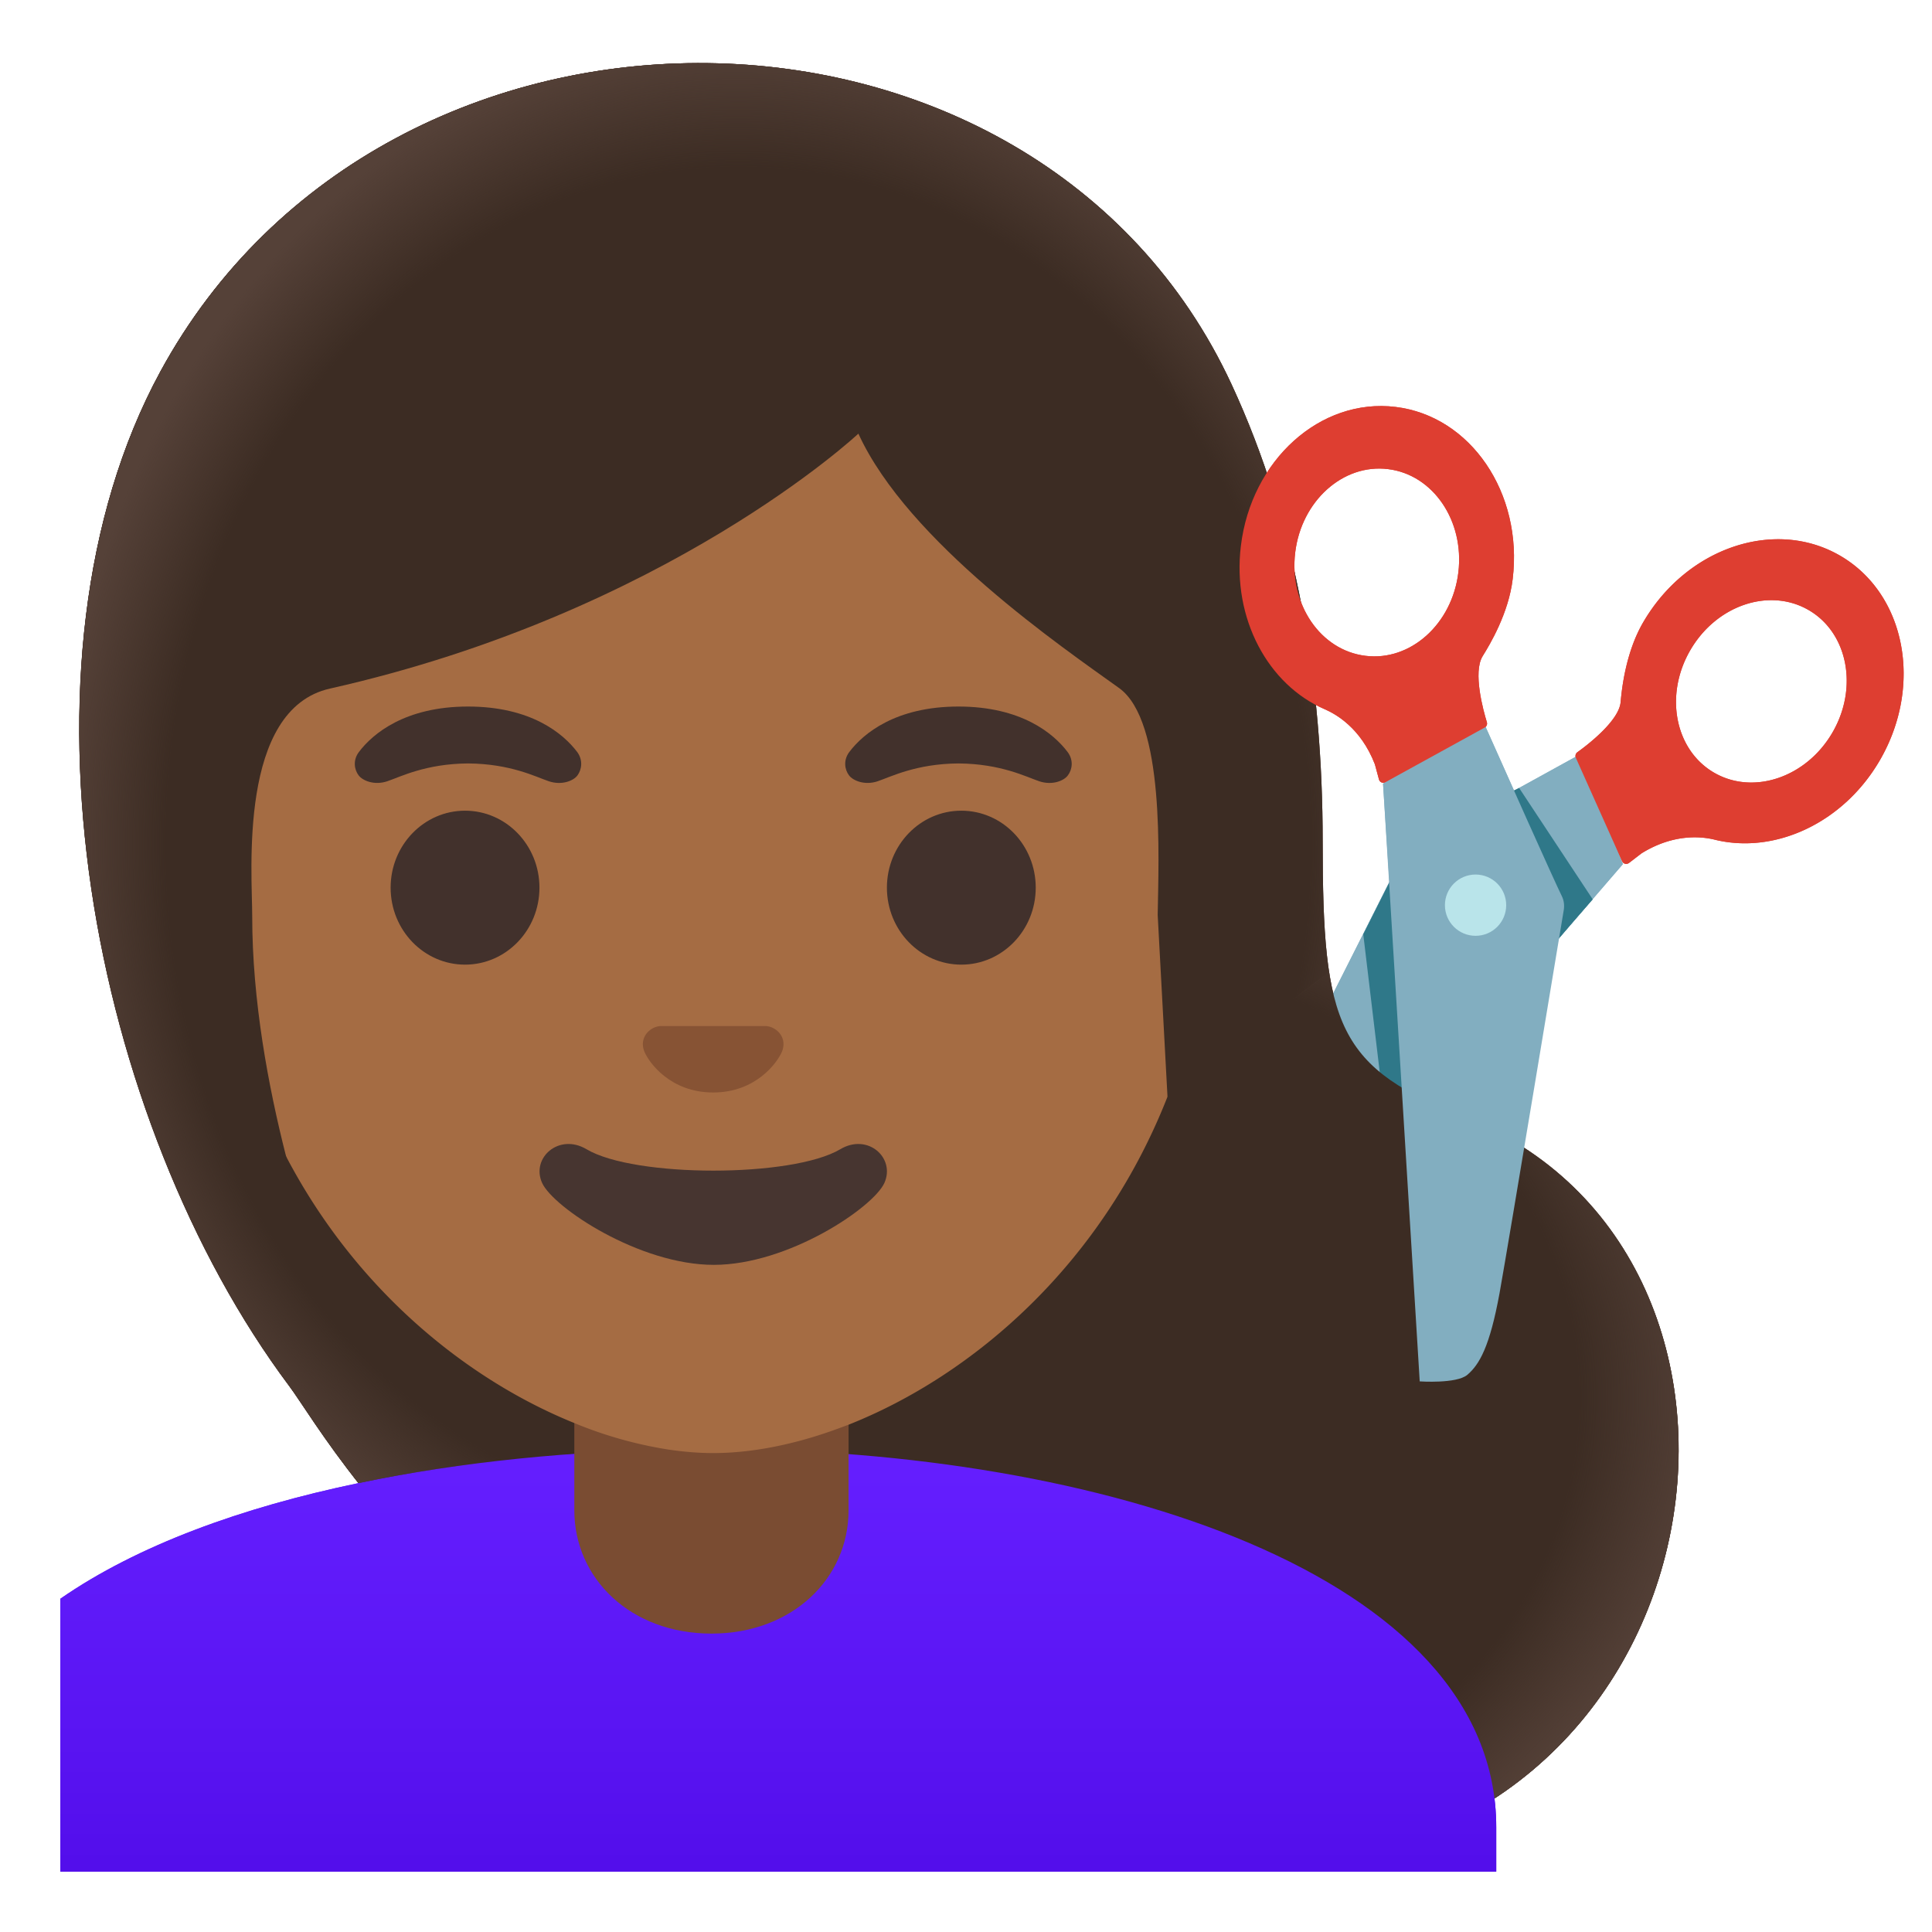 <?xml version="1.0" encoding="utf-8"?>
<!-- Uploaded to: SVG Repo, www.svgrepo.com, Generator: SVG Repo Mixer Tools -->
<svg width="800px" height="800px" viewBox="0 0 128 128" xmlns="http://www.w3.org/2000/svg" xmlns:xlink="http://www.w3.org/1999/xlink" aria-hidden="true" role="img" class="iconify iconify--noto" preserveAspectRatio="xMidYMid meet">
<path d="M82.92 85.78l24.6-28.53l-2.84-7.27c-3.17 1.75-10.05 5.55-11.09 6.07c-.28.14-.5.35-.65.62c0 0-9.22 18.29-10.72 21.26c-1.63 3.22-1.79 4.58-1.56 5.61c.22.91 2.26 2.24 2.26 2.24z" fill="#82aec0">
</path>
<path d="M121.92 36.82c-4.33-2.52-10.18-.54-13.06 4.42c-1.15 1.98-1.41 4.38-1.49 5.28c-.11 1.24-2.21 2.85-2.87 3.32a.31.31 0 0 0-.1.36l3.07 6.86c.08.18.3.23.46.11l.82-.63c2.22-1.38 4.12-1.09 4.85-.91c3.97.98 8.52-1.08 10.95-5.27c2.87-4.96 1.7-11.02-2.63-13.54zm-8.36 14.37c-2.6-1.51-3.3-5.15-1.57-8.12c1.73-2.98 5.24-4.16 7.84-2.65c2.6 1.51 3.3 5.15 1.57 8.12c-1.73 2.97-5.24 4.16-7.84 2.65z" fill="#de3e31">
</path>
<circle cx="97.78" cy="59.97" r="2.03" fill="#b9e4ea">
</circle>
<circle cx="97.78" cy="59.97" r="2.03" fill="#b9e4ea">
</circle>
<path fill="#2f7889" d="M99.56 52.73l1.09-.52l4.87 7.37l-1.31 1.51l-1.85 2.15z">
</path>
<path fill="#2f7889" d="M92.05 58.46l-1.73 3.44l1.11 9.29l2.23 2.24z">
</path>
<path d="M87.63 55.73c0-10.47-1.68-20.87-6.04-30.27c-12.98-27.96-55.93-28.5-70.97-.84C.15 43.9 6.05 74.31 19.16 91.83c3.05 4.08 17.86 31.84 63.71 31.84c31.16 0 37.6-39.92 14.45-49.55c-8.78-3.34-9.69-6.2-9.69-18.39z" fill="#543930">
</path>
<radialGradient id="IconifyId17ecdb2904d178eab23296" cx="70.517" cy="37.538" r="42.9" gradientTransform="matrix(1 0 0 -.864 0 125.052)" gradientUnits="userSpaceOnUse">
<stop offset=".794" stop-color="#554138" stop-opacity="0">
</stop>
<stop offset="1" stop-color="#554138">
</stop>
</radialGradient>
<path d="M82.88 123.67c-25.85 0-41.84-8.83-51.41-17.26L88.06 64.4c.82 5.27 3.11 7.38 9.27 9.72c23.14 9.63 16.71 49.55-14.45 49.55z" fill="url(#IconifyId17ecdb2904d178eab23296)">
</path>
<linearGradient id="IconifyId17ecdb2904d178eab23297" gradientUnits="userSpaceOnUse" x1="51.565" y1="34.203" x2="51.565" y2="6.432" gradientTransform="matrix(1 0 0 -1 0 130)">
<stop offset="0" stop-color="#651fff">
</stop>
<stop offset=".705" stop-color="#5914f2">
</stop>
<stop offset="1" stop-color="#530eeb">
</stop>
</linearGradient>
<path d="M99.13 121.06V124H4v-18.08c5.09-3.53 12.01-6.05 19.75-7.66c6.82-1.43 14.3-2.15 21.73-2.25c.55-.01 1.1-.01 1.65-.01h.14c25.6 0 51.86 8.3 51.86 25.06z" fill="url(#IconifyId17ecdb2904d178eab23297)">
</path>
<path d="M56.22 90.08v9.98c0 4.51-3.72 8.17-9.09 8.17c-5.36 0-9.08-3.66-9.08-8.17v-9.98h18.17z" fill="#e59600">
</path>
<path d="M80.38 55.95c0 6.12-1.07 11.55-2.86 16.27c-4.39 11.57-13.15 18.94-21.3 22.17c-.38.14-.75.28-1.12.41c-2.78.98-5.47 1.47-7.85 1.47c-.94 0-1.93-.08-2.95-.23a27.274 27.274 0 0 1-6.25-1.76c-11.41-4.61-23.93-17.34-23.93-38.33c0-27.12 15.93-39.91 33.13-39.91s33.13 12.79 33.13 39.91z" fill="#a56c43">
</path>
<path d="M55.67 76.14c-3.19 1.89-13.63 1.89-16.81 0c-1.83-1.09-3.7.58-2.94 2.24c.75 1.63 6.44 5.42 11.37 5.42s10.55-3.79 11.3-5.42c.75-1.66-1.09-3.33-2.92-2.24z" fill="#473530">
</path>
<path d="M51.11 68.06c-.11-.04-.21-.07-.32-.08h-7.08c-.11.01-.22.04-.32.08c-.64.26-.99.92-.69 1.63c.3.71 1.71 2.69 4.55 2.69s4.25-1.99 4.55-2.69c.3-.71-.05-1.37-.69-1.63z" fill="#875334">
</path>
<g fill="#42312c">
<ellipse cx="30.81" cy="58.81" rx="4.93" ry="5.1">
</ellipse>
<ellipse cx="63.69" cy="58.81" rx="4.93" ry="5.1">
</ellipse>
</g>
<g fill="#42312c">
<path d="M38.24 49.82c-.93-1.23-3.07-3.01-7.23-3.01s-6.31 1.79-7.23 3.01c-.41.54-.31 1.17-.02 1.55c.26.35 1.04.68 1.9.39c.86-.29 2.54-1.16 5.35-1.18c2.81.02 4.49.89 5.35 1.18c.86.29 1.64-.03 1.9-.39c.28-.38.38-1.01-.02-1.55z">
</path>
<path d="M70.73 49.82c-.93-1.23-3.07-3.01-7.23-3.01s-6.31 1.79-7.23 3.01c-.41.54-.31 1.17-.02 1.55c.26.35 1.04.68 1.9.39s2.54-1.16 5.35-1.18c2.81.02 4.49.89 5.35 1.18c.86.29 1.64-.03 1.9-.39c.29-.38.39-1.01-.02-1.55z">
</path>
</g>
<path d="M77.35 72.67l-.65-12.05c.06-3.83.48-12.84-2.55-15.03c-3.7-2.66-13.99-9.67-17.28-16.86c0 0-12.65 11.86-35.01 16.89c-6.09 1.37-5.15 12.18-5.15 15.09c0 5.56 1.06 11.26 2.24 15.89c1.51 5.89 3.22 10.07 3.22 10.07s-2.82-2.23-5.85-5.14c-3.54-6.94-6.1-14.96-7.3-23.08c-1.84-12.46-.34-23.97 4.24-32.39C19.59 14.41 32.27 7.18 46.35 7.18c14.46 0 26.92 7.49 32.51 19.54c3.83 8.25 5.77 18.01 5.77 29.01c0 4.42.12 7.86.77 10.64l-8.05 6.3z" fill="#543930">
</path>
<radialGradient id="IconifyId17ecdb2904d178eab23298" cx="50.917" cy="74.287" r="53.265" gradientTransform="matrix(0 -1 -.846 0 111.759 106.812)" gradientUnits="userSpaceOnUse">
<stop offset=".841" stop-color="#554138" stop-opacity="0">
</stop>
<stop offset="1" stop-color="#554138">
</stop>
</radialGradient>
<path d="M77.35 72.67c1.79-4.72 3.03-10.6 3.03-16.72c0-27.12-15.93-39.91-33.13-39.91S14.12 28.83 14.12 55.95c0 20.99 12.52 33.72 23.93 38.33v2.05c-4.92.34-9.76.98-14.3 1.93c-2.4-3.05-3.84-5.44-4.58-6.43C6.05 74.31.16 43.9 10.63 24.62c15.03-27.66 57.99-27.12 70.96.84c4.36 9.4 6.04 19.8 6.04 30.27c0 3.63.08 6.43.43 8.67l-10.71 8.27z" fill="url(#IconifyId17ecdb2904d178eab23298)">
</path>
<path d="M94.06 89.52l-2.43-37.6l6.59-4.22c1.44 3.24 4.73 10.61 5.25 11.66c.14.28.18.58.14.89c0 0-3.67 20.15-4.26 23.42c-.65 3.55-1.33 4.73-2.14 5.42c-.72.6-3.15.43-3.15.43z" fill="#82aec0">
</path>
<path d="M93.19 64.11l-.85-1.19l1.72 26.6s2.32-.65 2.21-4.5l-1.33-15.78a9.284 9.284 0 0 0-1.75-5.13z" fill="#b9e4ea">
</path>
<circle cx="97.76" cy="59.97" r="2.03" fill="#b9e4ea">
</circle>
<path d="M82.21 36.18c-.58 4.81 1.81 9.2 5.56 10.81c.69.3 2.38 1.21 3.32 3.65l.27 1c.05.19.26.28.43.18l6.58-3.62c.12-.07.18-.21.14-.35c-.24-.78-.94-3.32-.28-4.38c.48-.77 1.72-2.84 1.99-5.11c.69-5.7-2.79-10.8-7.76-11.4c-4.98-.61-9.57 3.52-10.25 9.22zm3.6.43c.41-3.42 3.17-5.9 6.15-5.53c2.98.36 5.07 3.42 4.66 6.84c-.41 3.42-3.17 5.9-6.15 5.53c-2.99-.36-5.07-3.42-4.66-6.84z" fill="#de3e31">
</path>
<path d="M82.92 85.78l24.6-28.53l-2.84-7.27c-3.17 1.75-10.05 5.55-11.09 6.07c-.28.14-.5.35-.65.62c0 0-9.22 18.29-10.72 21.26c-1.63 3.22-1.79 4.58-1.56 5.61c.22.91 2.26 2.24 2.26 2.24z" fill="#82aec0">
</path>
<path d="M121.92 36.82c-4.33-2.52-10.18-.54-13.06 4.42c-1.15 1.98-1.41 4.38-1.49 5.28c-.11 1.24-2.21 2.85-2.87 3.32a.31.31 0 0 0-.1.36l3.07 6.86c.08.18.3.23.46.11l.82-.63c2.22-1.38 4.12-1.09 4.85-.91c3.97.98 8.52-1.08 10.95-5.27c2.87-4.96 1.7-11.02-2.63-13.54zm-8.36 14.37c-2.6-1.51-3.3-5.15-1.57-8.12c1.73-2.98 5.24-4.16 7.84-2.65c2.6 1.51 3.3 5.15 1.57 8.12c-1.73 2.97-5.24 4.16-7.84 2.65z" fill="#de3e31">
</path>
<circle cx="97.78" cy="59.97" r="2.03" fill="#b9e4ea">
</circle>
<circle cx="97.78" cy="59.97" r="2.03" fill="#b9e4ea">
</circle>
<path fill="#2f7889" d="M99.56 52.73l1.09-.52l4.87 7.37l-1.31 1.51l-1.85 2.15z">
</path>
<path fill="#2f7889" d="M92.05 58.46l-1.73 3.44l1.11 9.29l2.23 2.24z">
</path>
<g>
<path d="M87.63 55.73c0-10.47-1.68-20.87-6.04-30.27c-12.98-27.96-55.93-28.5-70.97-.84C.15 43.9 6.05 74.31 19.16 91.83c3.05 4.08 17.86 31.84 63.71 31.84c31.16 0 37.6-39.92 14.45-49.55c-8.78-3.34-9.69-6.2-9.69-18.39z" fill="#3c2c23">
</path>
<radialGradient id="IconifyId17ecdb2904d178eab23299" cx="70.517" cy="37.538" r="42.9" gradientTransform="matrix(1 0 0 -.864 0 125.052)" gradientUnits="userSpaceOnUse">
<stop offset=".794" stop-color="#554138" stop-opacity="0">
</stop>
<stop offset="1" stop-color="#554138">
</stop>
</radialGradient>
<path d="M82.88 123.67c-25.85 0-41.84-8.83-51.41-17.26L88.06 64.4c.82 5.27 3.11 7.38 9.27 9.72c23.14 9.63 16.71 49.55-14.45 49.55z" fill="url(#IconifyId17ecdb2904d178eab23299)">
</path>
</g>
<linearGradient id="IconifyId17ecdb2904d178eab23300" gradientUnits="userSpaceOnUse" x1="51.565" y1="34.203" x2="51.565" y2="6.432" gradientTransform="matrix(1 0 0 -1 0 130)">
<stop offset="0" stop-color="#651fff">
</stop>
<stop offset=".705" stop-color="#5914f2">
</stop>
<stop offset="1" stop-color="#530eeb">
</stop>
</linearGradient>
<path d="M99.13 121.06V124H4v-18.08c5.09-3.53 12.01-6.05 19.75-7.66c6.82-1.43 14.3-2.15 21.73-2.25c.55-.01 1.1-.01 1.65-.01h.14c25.6 0 51.86 8.3 51.86 25.06z" fill="url(#IconifyId17ecdb2904d178eab23300)">
</path>
<path d="M56.22 90.08v9.98c0 4.51-3.72 8.17-9.09 8.17c-5.36 0-9.08-3.66-9.08-8.17v-9.98h18.17z" fill="#7a4c32">
</path>
<path d="M80.38 55.95c0 6.12-1.07 11.55-2.86 16.27c-4.39 11.57-13.15 18.94-21.3 22.17c-.38.14-.75.28-1.12.41c-2.78.98-5.47 1.47-7.85 1.47c-.94 0-1.93-.08-2.95-.23a27.274 27.274 0 0 1-6.25-1.76c-11.41-4.61-23.93-17.34-23.93-38.33c0-27.12 15.93-39.91 33.13-39.91s33.13 12.79 33.13 39.91z" fill="#a56c43">
</path>
<path d="M55.67 76.14c-3.19 1.89-13.63 1.89-16.81 0c-1.83-1.09-3.7.58-2.94 2.24c.75 1.63 6.44 5.42 11.37 5.42s10.55-3.79 11.3-5.42c.75-1.66-1.09-3.33-2.92-2.24z" fill="#473530">
</path>
<path d="M51.11 68.06c-.11-.04-.21-.07-.32-.08h-7.08c-.11.01-.22.04-.32.08c-.64.26-.99.92-.69 1.63c.3.71 1.71 2.69 4.55 2.69s4.25-1.99 4.55-2.69c.3-.71-.05-1.37-.69-1.63z" fill="#875334">
</path>
<g fill="#42312c">
<ellipse cx="30.81" cy="58.81" rx="4.93" ry="5.1">
</ellipse>
<ellipse cx="63.69" cy="58.81" rx="4.93" ry="5.1">
</ellipse>
</g>
<g fill="#42312c">
<path d="M38.24 49.82c-.93-1.23-3.07-3.01-7.23-3.01s-6.31 1.79-7.23 3.01c-.41.54-.31 1.17-.02 1.55c.26.35 1.04.68 1.9.39c.86-.29 2.54-1.16 5.35-1.18c2.81.02 4.49.89 5.35 1.18c.86.29 1.64-.03 1.9-.39c.28-.38.38-1.01-.02-1.55z">
</path>
<path d="M70.73 49.82c-.93-1.23-3.07-3.01-7.23-3.01s-6.31 1.79-7.23 3.01c-.41.54-.31 1.17-.02 1.55c.26.35 1.04.68 1.9.39s2.54-1.16 5.35-1.18c2.81.02 4.49.89 5.35 1.18c.86.29 1.64-.03 1.9-.39c.29-.38.39-1.01-.02-1.55z">
</path>
</g>
<g>
<path d="M77.35 72.67l-.65-12.05c.06-3.83.48-12.84-2.55-15.03c-3.7-2.66-13.99-9.67-17.28-16.86c0 0-12.65 11.86-35.01 16.89c-6.09 1.37-5.15 12.18-5.15 15.09c0 5.56 1.06 11.26 2.24 15.89c1.51 5.89 3.22 10.07 3.22 10.07s-2.82-2.23-5.85-5.14c-3.54-6.94-6.1-14.96-7.3-23.08c-1.84-12.46-.34-23.97 4.24-32.39C19.59 14.41 32.27 7.18 46.35 7.18c14.46 0 26.92 7.49 32.51 19.54c3.83 8.25 5.77 18.01 5.77 29.01c0 4.42.12 7.86.77 10.64l-8.05 6.3z" fill="#3c2c23">
</path>
<radialGradient id="IconifyId17ecdb2904d178eab23301" cx="50.917" cy="74.287" r="53.265" gradientTransform="matrix(0 -1 -.846 0 111.759 106.812)" gradientUnits="userSpaceOnUse">
<stop offset=".841" stop-color="#554138" stop-opacity="0">
</stop>
<stop offset="1" stop-color="#554138">
</stop>
</radialGradient>
<path d="M77.35 72.67c1.79-4.72 3.03-10.6 3.03-16.72c0-27.12-15.93-39.91-33.13-39.91S14.12 28.83 14.12 55.95c0 20.99 12.52 33.72 23.93 38.33v2.05c-4.92.34-9.76.98-14.3 1.93c-2.4-3.05-3.84-5.44-4.58-6.43C6.05 74.31.16 43.9 10.63 24.62c15.03-27.66 57.99-27.12 70.96.84c4.36 9.4 6.04 19.8 6.04 30.27c0 3.63.08 6.43.43 8.67l-10.71 8.27z" fill="url(#IconifyId17ecdb2904d178eab23301)">
</path>
</g>
<g>
<path d="M94.06 91.52l-2.43-39.6l6.59-4.22c1.44 3.24 4.73 10.61 5.25 11.66c.14.28.18.58.14.89c0 0-3.67 22.15-4.26 25.42c-.65 3.55-1.33 4.73-2.14 5.42c-.72.6-3.15.43-3.15.43z" fill="#82aec0">
</path>
<circle cx="97.76" cy="59.97" r="2.03" fill="#b9e4ea">
</circle>
<path d="M82.21 36.18c-.58 4.81 1.81 9.2 5.56 10.81c.69.3 2.38 1.21 3.32 3.65l.27 1c.05.19.26.28.43.18l6.58-3.62c.12-.07.18-.21.14-.35c-.24-.78-.94-3.32-.28-4.38c.48-.77 1.72-2.84 1.99-5.11c.69-5.7-2.79-10.8-7.76-11.4c-4.98-.61-9.57 3.52-10.25 9.22zm3.6.43c.41-3.42 3.17-5.9 6.15-5.53c2.98.36 5.07 3.42 4.66 6.84c-.41 3.42-3.17 5.9-6.15 5.53c-2.99-.36-5.07-3.42-4.66-6.84z" fill="#de3e31">
</path>
</g>
</svg>
